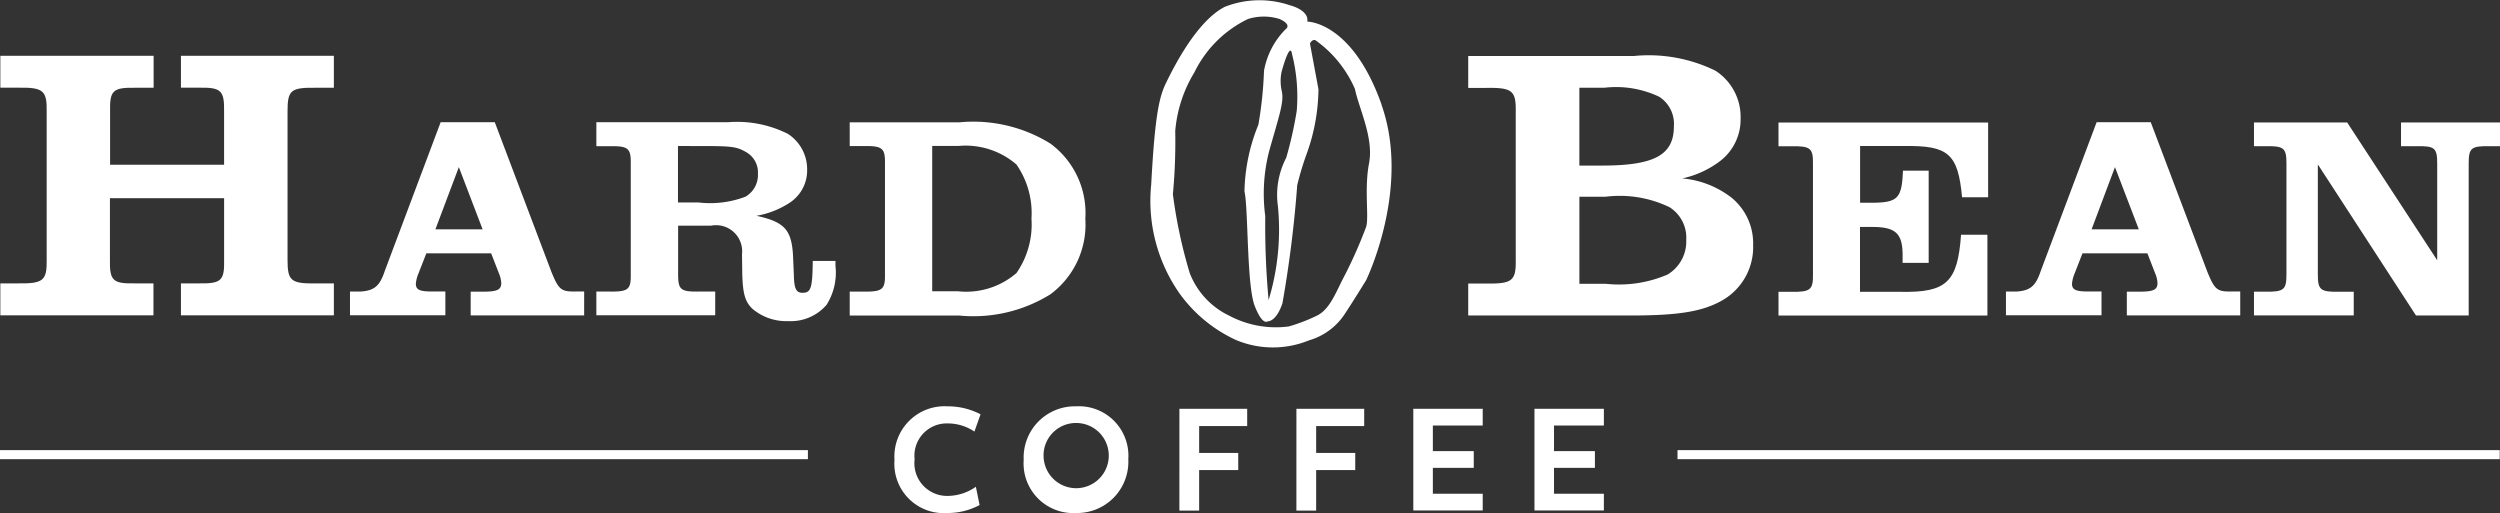 <?xml version="1.0" encoding="UTF-8"?> <svg xmlns="http://www.w3.org/2000/svg" xmlns:xlink="http://www.w3.org/1999/xlink" id="hard-bean-coffee-logo-white" width="113.862" height="23.365" viewBox="0 0 113.862 23.365"><rect x="0" y="0" width="113.862" height="23.365" fill="#333333" stroke="none"/><defs><clipPath id="clip-path"><rect id="Rectangle_2795" data-name="Rectangle 2795" width="113.862" height="23.365" fill="none"></rect></clipPath></defs><rect id="Rectangle_2793" data-name="Rectangle 2793" width="37.447" height="0.412" transform="translate(76.402 20.501)" fill="#fff"></rect><rect id="Rectangle_2794" data-name="Rectangle 2794" width="36.796" height="0.412" transform="translate(0 20.501)" fill="#fff"></rect><g id="Group_5808" data-name="Group 5808" transform="translate(0 0)"><g id="Group_5807" data-name="Group 5807" clip-path="url(#clip-path)"><path id="Path_9203" data-name="Path 9203" d="M7.021,7.623H6.188c-1.026-.016-1.17.124-1.15,1.08V11.13h5.192V8.7c.016-.956-.14-1.1-1.15-1.08H8.265V6.168H15.23V7.623h-.8c-1.17-.016-1.31.107-1.31,1.08v6.75c0,.956.14,1.1,1.31,1.08h.8v1.455H8.265V16.532h.816c1.026.016,1.17-.124,1.15-1.08v-2.8h-5.2v2.8c-.016.956.124,1.1,1.15,1.08h.832v1.455H.04V16.532h.8c1.15.016,1.327-.124,1.31-1.08V8.7c.016-.956-.161-1.1-1.31-1.08H.04V6.168H7.021Z" transform="translate(-0.024 -3.626)" fill="#fff"></path><path id="Path_9204" data-name="Path 9204" d="M49.345,22.306H44.177v-1.08H44.7c.684,0,.87-.078.87-.4a1.308,1.308,0,0,0-.107-.437l-.354-.911H42.158l-.371.948a1.55,1.55,0,0,0-.107.437c0,.276.173.354.738.354h.606V22.3H38.68v-1.08h.474c.635-.041.882-.251,1.109-.935l2.547-6.779h2.464l2.584,6.828c.33.8.437.9,1.121.882h.367Zm-5.707-6.754L42.57,18.387h2.151Z" transform="translate(-22.74 -7.941)" fill="#fff"></path><path id="Path_9205" data-name="Path 9205" d="M65.91,13.508H71.9a5.16,5.16,0,0,1,2.728.527,1.914,1.914,0,0,1,.882,1.624,1.758,1.758,0,0,1-.816,1.529,4,4,0,0,1-1.492.581c1.253.276,1.582.618,1.661,1.739l.041.923c.012.672.107.845.4.845.383,0,.449-.223.462-1.451H76.8v.223a2.74,2.74,0,0,1-.408,1.78,2.152,2.152,0,0,1-1.739.738,2.381,2.381,0,0,1-1.624-.552c-.342-.317-.449-.684-.474-1.607l-.012-.882a1.189,1.189,0,0,0-1.409-1.306h-1.5v2.2c0,.725.107.816.989.8h.7V22.3H65.91v-1.08H66.5c.87.012.989-.091.977-.8V15.4c.012-.713-.12-.816-.977-.8H65.91Zm4.653,3.655A4.545,4.545,0,0,0,72.7,16.9a1.142,1.142,0,0,0,.569-1.043,1.061,1.061,0,0,0-.54-.989c-.437-.251-.647-.276-2.085-.276H69.627v2.571Z" transform="translate(-38.749 -7.941)" fill="#fff"></path><path id="Path_9206" data-name="Path 9206" d="M93.91,21.228h.606c.882.012,1.014-.091,1-.8V15.4c.012-.713-.12-.816-1-.8H93.91v-1.08h4.982a6.655,6.655,0,0,1,4.154.964,3.927,3.927,0,0,1,1.595,3.429,3.949,3.949,0,0,1-1.595,3.441,6.655,6.655,0,0,1-4.154.964H93.91V21.228m4.957-.012a3.506,3.506,0,0,0,2.637-.832,3.883,3.883,0,0,0,.684-2.481,3.88,3.88,0,0,0-.684-2.464,3.549,3.549,0,0,0-2.637-.845h-1.2v6.618h1.2Z" transform="translate(-55.21 -7.947)" fill="#fff"></path><path id="Path_9207" data-name="Path 9207" d="M169.857,6.178a6.914,6.914,0,0,1,3.668.672,2.5,2.5,0,0,1,1.15,2.18,2.387,2.387,0,0,1-.9,1.912,4.379,4.379,0,0,1-1.756.816,4.263,4.263,0,0,1,2.234.87,2.68,2.68,0,0,1,.993,2.163,2.793,2.793,0,0,1-1.4,2.518c-.9.515-2,.692-4.183.692H162.27V16.546h.816c1.187.016,1.364-.124,1.348-1.08V8.716c.016-.956-.161-1.1-1.348-1.08h-.816V6.182h7.587Zm-1.5,4.995c2.39,0,3.28-.478,3.28-1.788a1.467,1.467,0,0,0-.672-1.348,4.579,4.579,0,0,0-2.5-.408h-1.133v3.544Zm.194,5.386a5.6,5.6,0,0,0,2.8-.424,1.758,1.758,0,0,0,.849-1.578,1.64,1.64,0,0,0-.762-1.488,5.219,5.219,0,0,0-2.905-.478h-1.2v3.968Z" transform="translate(-95.4 -3.632)" fill="#fff"></path><path id="Path_9208" data-name="Path 9208" d="M206.108,16.942h-1.187c-.185-1.978-.618-2.361-2.625-2.332h-2.019v2.584h.569c1.162-.012,1.331-.21,1.385-1.463H203.4v4.2h-1.187v-.408c-.012-.935-.33-1.228-1.372-1.228h-.569v2.955h1.846c2.1.041,2.6-.437,2.757-2.6h1.2v3.68H196.56v-1.08h.593c.857.012.989-.091.977-.8V15.421c.012-.713-.12-.816-.977-.8h-.593v-1.08h9.548Z" transform="translate(-115.559 -7.959)" fill="#fff"></path><path id="Path_9209" data-name="Path 9209" d="M232.373,22.306h-5.168v-1.08h.527c.684,0,.87-.078.87-.4a1.308,1.308,0,0,0-.107-.437l-.354-.911h-2.955l-.371.948a1.55,1.55,0,0,0-.107.437c0,.276.173.354.738.354h.606V22.3H221.7v-1.08h.474c.635-.041.882-.251,1.109-.935l2.547-6.779h2.464l2.584,6.828c.33.8.437.9,1.121.882h.371v1.088Zm-5.708-6.754L225.6,18.387h2.151Z" transform="translate(-130.339 -7.941)" fill="#fff"></path><path id="Path_9210" data-name="Path 9210" d="M253.66,22.318H249.11v-1.08h.515c.857.012.964-.091.964-.8V15.411c0-.713-.107-.816-.964-.8h-.515v-1.08h4.245l4.1,6.276V15.411c0-.725-.107-.816-.964-.8h-.684v-1.08h4.508v1.08h-.462c-.857-.012-.964.078-.964.8v6.911h-2.4l-4.471-6.882v5c0,.713.107.816.964.8h.672v1.076Z" transform="translate(-146.453 -7.953)" fill="#fff"></path><path id="Path_9211" data-name="Path 9211" d="M102.5,46.058a2.166,2.166,0,0,0-1.216-.371,1.47,1.47,0,0,0-1.508,1.632,1.489,1.489,0,0,0,1.521,1.669,2.266,2.266,0,0,0,1.269-.416l.169.832a3.076,3.076,0,0,1-1.475.363,2.247,2.247,0,0,1-2.4-2.419,2.287,2.287,0,0,1,2.419-2.44,3.227,3.227,0,0,1,1.5.363Z" transform="translate(-58.12 -26.402)" fill="#fff"></path><path id="Path_9212" data-name="Path 9212" d="M115.522,49.767a2.261,2.261,0,0,1-2.382-2.419,2.332,2.332,0,0,1,2.39-2.44,2.253,2.253,0,0,1,2.374,2.411,2.334,2.334,0,0,1-2.382,2.448m-.012-4.1a1.476,1.476,0,0,0-1.455,1.657,1.485,1.485,0,1,0,1.455-1.657" transform="translate(-66.516 -26.402)" fill="#fff"></path><path id="Path_9213" data-name="Path 9213" d="M130.35,45.178h3.087v.787h-2.188v1.224h1.78v.779h-1.78v1.846h-.9Z" transform="translate(-76.634 -26.56)" fill="#fff"></path><path id="Path_9214" data-name="Path 9214" d="M143.28,45.178h3.087v.787h-2.188v1.224h1.78v.779h-1.78v1.846h-.9Z" transform="translate(-84.235 -26.56)" fill="#fff"></path><path id="Path_9215" data-name="Path 9215" d="M156.2,49.814V45.178h3.161v.762H157.09v1.166h1.863v.762H157.09v1.179h2.271v.762H156.2Z" transform="translate(-91.831 -26.56)" fill="#fff"></path><path id="Path_9216" data-name="Path 9216" d="M169.59,49.814V45.178h3.161v.762H170.48v1.166h1.863v.762H170.48v1.179h2.271v.762H169.59Z" transform="translate(-99.703 -26.56)" fill="#fff"></path><path id="Path_9217" data-name="Path 9217" d="M137.7,4.775c-1.339-3.8-3.387-3.791-3.387-3.791.087-.532-.787-.742-.787-.742a4.313,4.313,0,0,0-2.971.07c-1.3.663-2.365,2.831-2.666,3.445s-.511,1.376-.684,4.64a7.352,7.352,0,0,0,1.3,4.982,6.518,6.518,0,0,0,2.547,2.1,4.341,4.341,0,0,0,3.342.021,2.909,2.909,0,0,0,1.652-1.24c.334-.5.948-1.5.948-1.5s2.044-4.187.7-7.986m-4.08-2.328a7.869,7.869,0,0,1,.218,2.609,18.136,18.136,0,0,1-.478,2.131,3.654,3.654,0,0,0-.379,2.2,11.017,11.017,0,0,1-.424,4.282,37.359,37.359,0,0,1-.152-3.824,7.759,7.759,0,0,1,.177-2.959c.437-1.558.688-2.234.577-2.724a2.1,2.1,0,0,1-.012-.886s.375-1.405.474-.832m3.511,5c-.227,1.15.012,2.518-.14,2.909a20.7,20.7,0,0,1-.952,2.159c-.408.758-.643,1.5-1.228,1.838a7.866,7.866,0,0,1-1.335.519,4.519,4.519,0,0,1-2.712-.49,3.582,3.582,0,0,1-1.8-1.941,22.325,22.325,0,0,1-.767-3.589,25.777,25.777,0,0,0,.107-2.885,6.1,6.1,0,0,1,.874-2.67A5.246,5.246,0,0,1,131.613.865a2.413,2.413,0,0,1,1.438,0c.589.268.28.462.28.462a3.56,3.56,0,0,0-.989,1.9,18.028,18.028,0,0,1-.255,2.448,8.437,8.437,0,0,0-.635,3.045c.177.75.1,4.257.462,5.2s.6.713.6.713.379.037.668-.824a53.642,53.642,0,0,0,.672-5.37,13.419,13.419,0,0,1,.445-1.471,8.893,8.893,0,0,0,.523-2.9c-.1-.544-.387-2.085-.387-2.085s.091-.206.247-.152a5.319,5.319,0,0,1,1.8,2.217c.181.886.87,2.242.643,3.392" transform="translate(-74.773 0)" fill="#fff"></path></g></g></svg> 